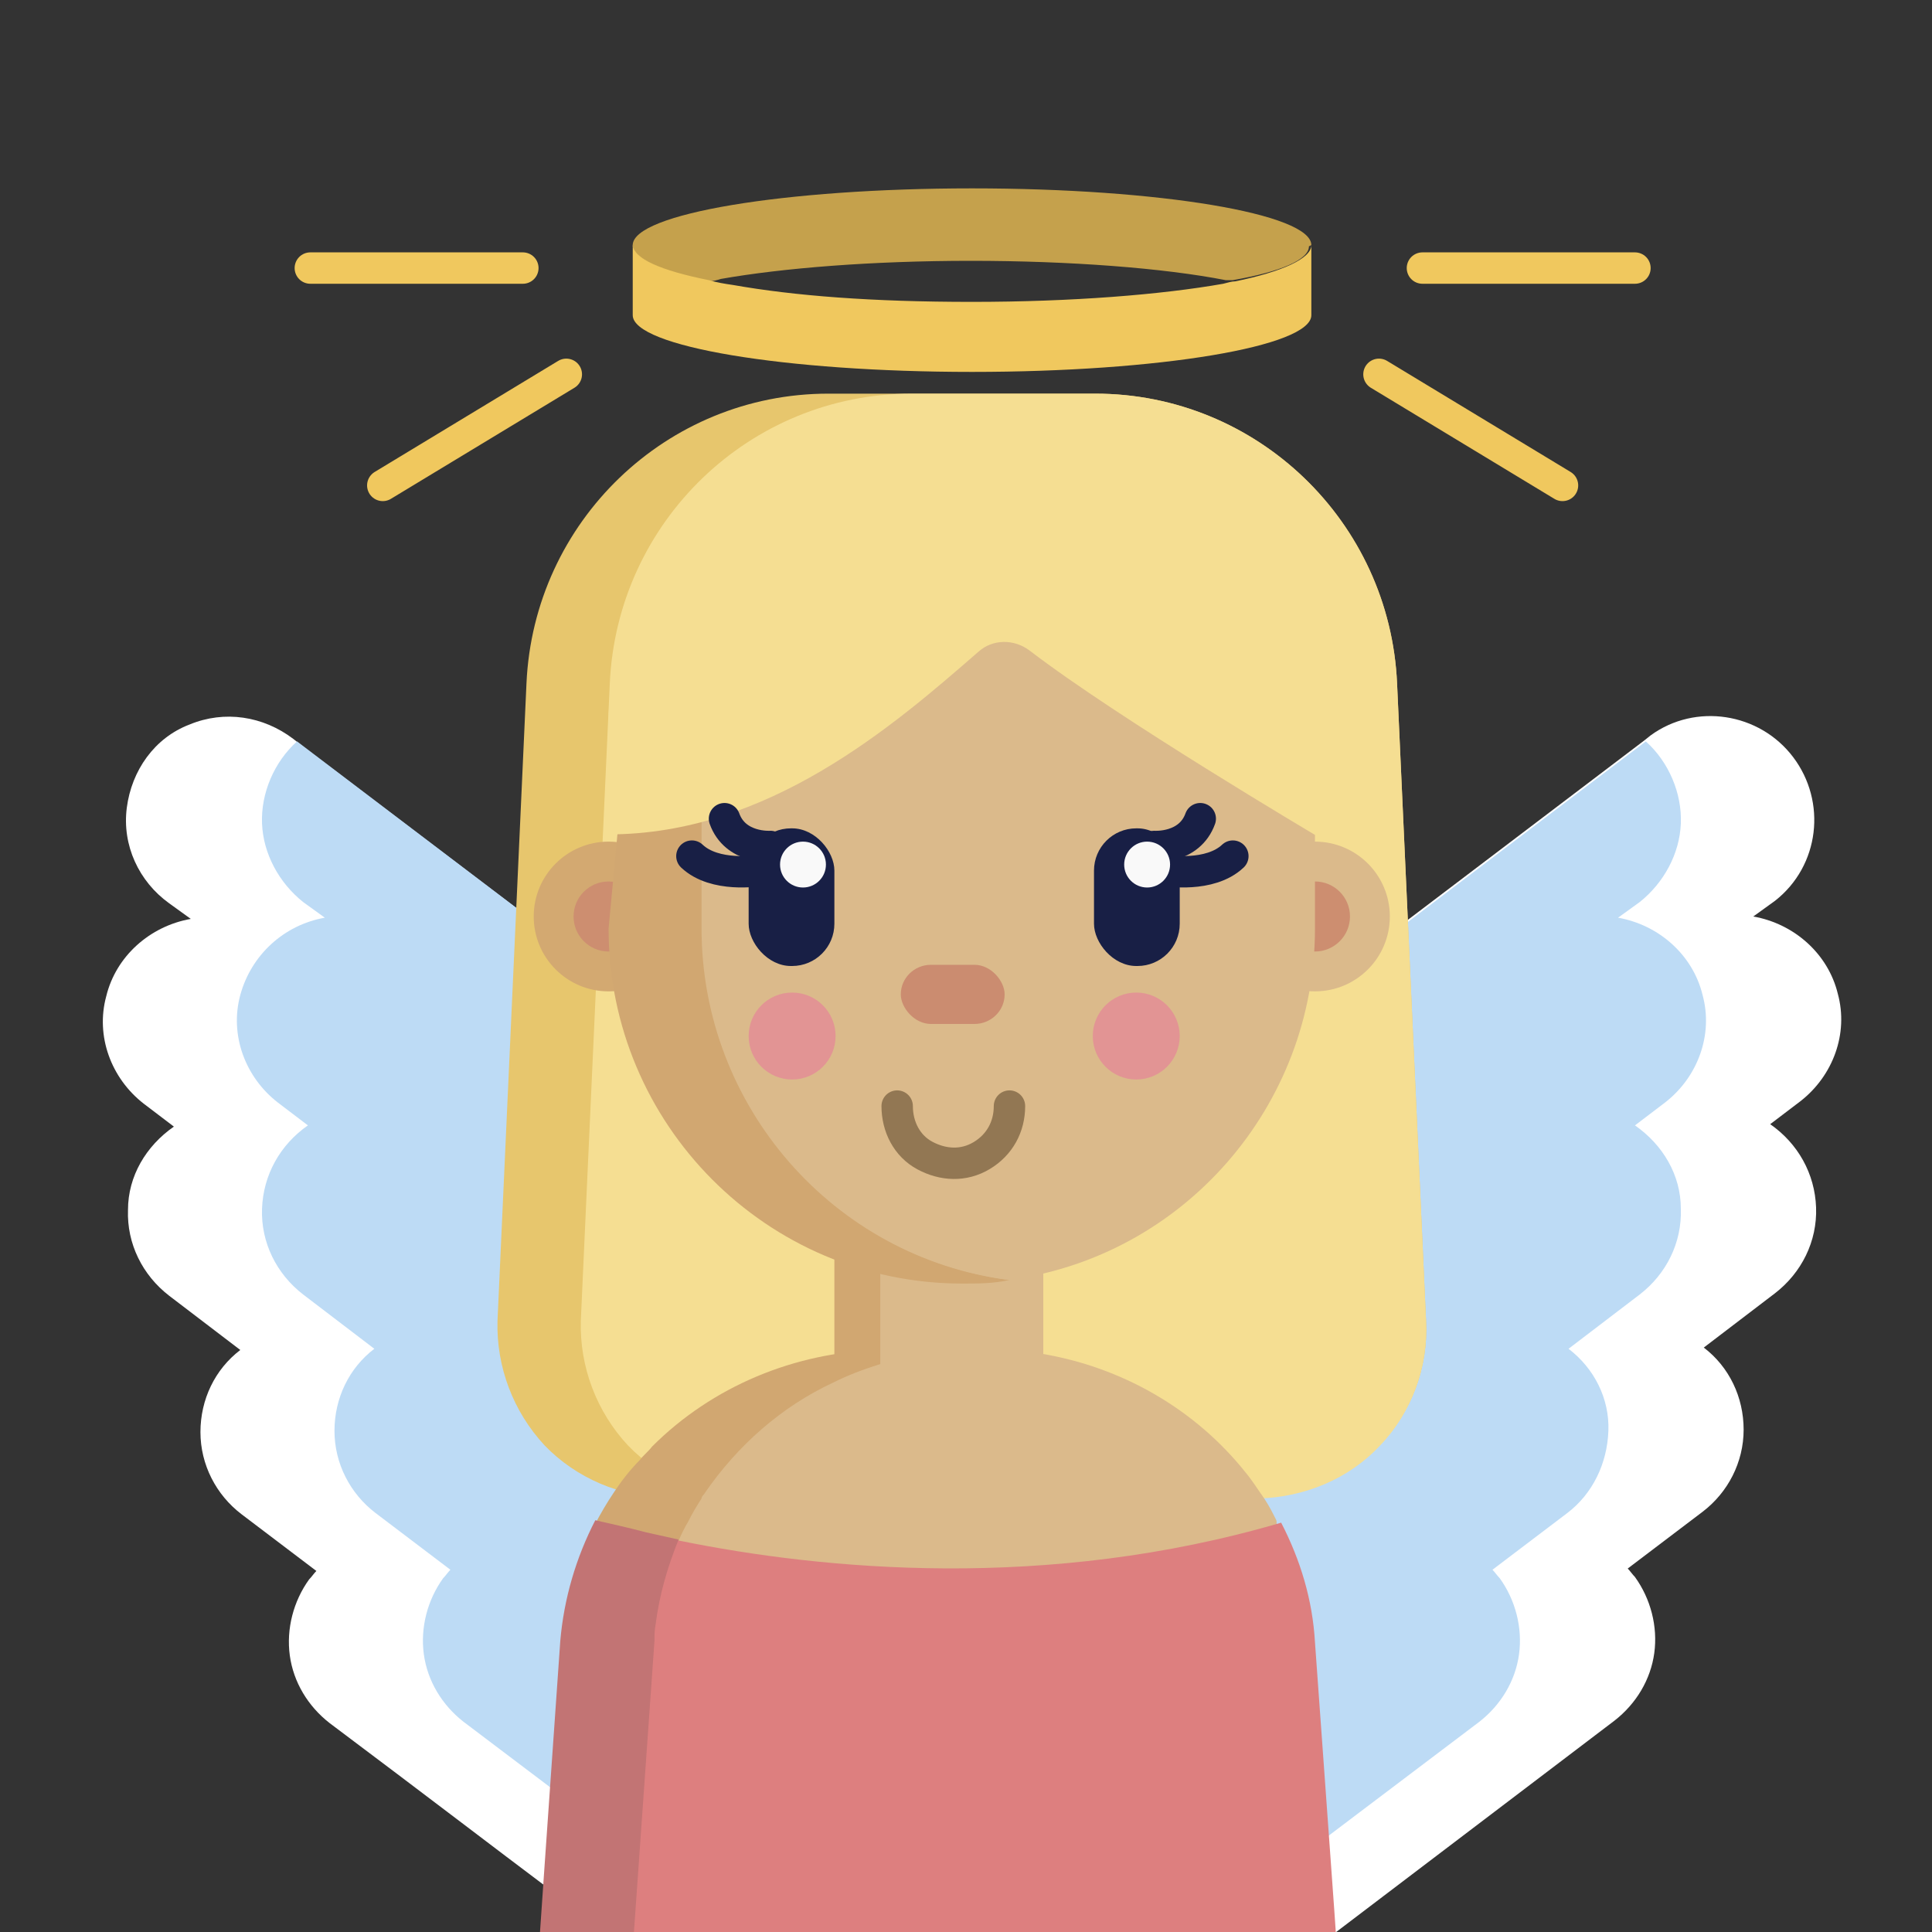 <?xml version="1.0" encoding="UTF-8"?>
<svg id="Layer_1" xmlns="http://www.w3.org/2000/svg" version="1.1" viewBox="0 0 160 160">
  <rect x="0" y="0" width="160" height="160" fill="#333333" stroke="none"/>
  <!-- Generator: Adobe Illustrator 29.7.1, SVG Export Plug-In . SVG Version: 2.1.1 Build 8)  -->
  <defs>
    <style>
      .st0 {
        fill: #181f45;
      }

      .st1 {
        fill: #dd7f7f;
      }

      .st2 {
        fill: #bddbf5;
      }

      .st3 {
        fill: #e7c66d;
      }

      .st4 {
        stroke: #181f45;
      }

      .st4, .st5, .st6 {
        fill: none;
        stroke-linecap: round;
        stroke-width: 2.6px;
      }

      .st7 {
        fill: #c5a14c;
      }

      .st8 {
        fill: #cd8e70;
      }

      .st9 {
        fill: #c27474;
      }

      .st10 {
        fill: #fff;
      }

      .st11 {
        fill: #f9f9f9;
      }

      .st5 {
        stroke: #f0c85e;
      }

      .st12 {
        fill: #d3a971;
      }

      .st6 {
        stroke: #927753;
      }

      .st13 {
        fill: #cb8c70;
      }

      .st14 {
        fill: #f5de92;
      }

      .st15 {
        fill: #e29494;
      }

      .st16 {
        fill: #f0c85e;
      }

      .st17 {
        fill: #dbba8b;
      }

      .st18 {
        fill: #d1a771;
      }
    </style>
  </defs>
  <g id="Avatars">
    <g id="Artboard">
      <g id="Other">
        <g id="Christmas_26">
          <g id="Icons">
            <path id="Path" class="st10" d="M74.5,157l-6.2,8.2-4,5.3h0c0,.1-.2,0-.2,0l-7.8-5.9-6.7-5c1.1.8-.3-.3-4.3-3.3-4-3-10-7.6-18-13.6-1.8-1.4-3-3.4-3.3-5.6-.3-2.2.3-4.5,1.6-6.3.2-.2.4-.5.6-.7l-6.2-4.7c-2.1-1.6-3.4-4.1-3.4-6.8s1.2-5.2,3.3-6.8l-5.9-4.5c-2.2-1.7-3.5-4.3-3.4-7.1,0-2.8,1.5-5.3,3.8-6.9l-2.5-1.9c-2.7-2.1-4-5.6-3.1-8.9.8-3.3,3.6-5.8,7-6.4l-1.8-1.3c-2.5-1.8-3.9-4.8-3.5-7.9.4-3.1,2.3-5.8,5.2-6.9,2.9-1.2,6.1-.7,8.6,1.2l.5.4,23.1,17.5,1.5,1.1,4.6,3.5,1.3,1h0c0,0,5.9,4.6,5.9,4.6l-2.9,3.9-5.1,6.8-.7.9.6.5,6,4.6-6,8-.8,1.1,1.7,1.3,4.3,3.2,2.9,2.2-.6.8-.7,1-2,2.7-3.1,4.1,3.8,2.8,8.8,6.6-5.7,7.6,13,9.8Z"/>
            <path id="Path-2" class="st2" d="M74.5,157l-6.2,8.2-29.9-22.6c-1.8-1.4-3-3.4-3.3-5.6-.3-2.2.3-4.5,1.6-6.3.2-.2.4-.5.6-.7l-6.2-4.7c-2.1-1.6-3.4-4.1-3.4-6.8s1.2-5.2,3.3-6.8l-5.9-4.5c-2.2-1.7-3.5-4.3-3.4-7.1s1.5-5.3,3.8-6.9l-2.5-1.9c-2.7-2.1-4-5.6-3.1-8.9s3.6-5.8,7-6.4l-1.8-1.3c-2-1.6-3.3-4-3.4-6.5s1-5.1,2.9-6.8l36.5,27.7-8.7,11.6,6.6,5-6.8,9.1,8.9,6.8-6.5,8.6,12.5,9.5-5.7,7.6,12.9,9.8Z"/>
            <path id="Path-3" class="st10" d="M86.4,157l6.2,8.2,4.1,5.4,37-28.1c1.8-1.4,3-3.4,3.3-5.6s-.3-4.5-1.6-6.3c-.2-.2-.4-.5-.6-.7l6.2-4.7c2.1-1.6,3.4-4.1,3.4-6.8,0-2.7-1.2-5.2-3.3-6.8l5.9-4.5c2.2-1.7,3.5-4.3,3.4-7.1s-1.5-5.3-3.8-6.9l2.5-1.9c2.7-2.1,4-5.6,3.1-8.9-.8-3.3-3.6-5.8-7-6.4l1.8-1.3c3.7-2.9,4.3-8.2,1.5-11.9s-8.1-4.5-11.8-1.8l-.5.4-36.5,27.7,8.7,11.6-6.6,5,6.8,9.1-8.9,6.8,6.5,8.6-12.5,9.5,5.7,7.6-13,9.8h0Z"/>
            <path id="Path-4" class="st2" d="M86.4,157l6.2,8.2,29.9-22.6c1.8-1.4,3-3.4,3.3-5.6.3-2.2-.3-4.5-1.6-6.3-.2-.2-.4-.5-.6-.7l6.2-4.7c2.1-1.6,3.3-4.1,3.4-6.8s-1.2-5.2-3.3-6.8l5.9-4.5c2.2-1.7,3.5-4.3,3.4-7.1,0-2.8-1.5-5.3-3.8-6.9l2.5-1.9c2.7-2.1,4-5.6,3.1-8.9-.8-3.3-3.6-5.8-7-6.4l1.8-1.3c2-1.6,3.3-4,3.4-6.5s-1-5.1-2.9-6.8l-36.5,27.7,8.7,11.6-6.6,5,6.8,9.1-8.9,6.8,6.5,8.6-12.5,9.5,5.7,7.6-13,9.8h0Z"/>
            <path id="Path-5" class="st3" d="M104.2,124h-49c-3.8,0-7.5-1.6-10.1-4.3-2.6-2.8-4-6.5-3.9-10.3l2.4-52.8c.6-13.4,11.6-24,25-24h22.1c13.4,0,24.4,10.6,25,24l2.4,52.8c.2,3.8-1.2,7.6-3.9,10.3-2.6,2.8-6.3,4.3-10.1,4.3Z"/>
            <path id="Path-6" class="st14" d="M104.2,124h-42.1c-3.8,0-7.5-1.6-10.1-4.3-2.6-2.8-4-6.5-3.9-10.3l2.4-52.8c.6-13.4,11.6-24,25-24h15.2c13.4,0,24.4,10.6,25,24l2.4,52.8c.2,3.8-1.2,7.6-3.8,10.3-2.6,2.8-6.3,4.3-10.1,4.4Z"/>
            <ellipse id="Oval" class="st12" cx="50.4" cy="75.9" rx="6.2" ry="6.2"/>
            <ellipse id="Oval-2" class="st8" cx="50.4" cy="75.9" rx="2.9" ry="2.9"/>
            <path id="Path-7" class="st18" d="M111.5,171.6c-16.2,6.5-34,7.8-50.9,3.6h0c0,.1-.3,0-.3,0-3-.7-5.9-1.7-8.7-2.7-2.5-.9-5-2-7.4-3.2l.4-6,.6-8.7,1.3-18.6c.3-4.5,1.9-8.8,4.4-12.5.6-.9,1.3-1.8,2.1-2.6.3-.4.7-.7,1-1.1,5-5,11.8-7.8,18.8-8,.3,0,.6,0,.9,0h7.8c1.6,0,3.2.1,4.7.4,6.7,1.1,12.8,4.6,17,9.9.5.6,1,1.4,1.5,2.1.4.6.7,1.2,1,1.8v.3c1.8,3.1,2.7,6.4,3,9.9l1.6,22.2.6,8.7.3,4.8h0Z"/>
            <rect id="Rectangle" class="st18" x="69.1" y="100.2" width="17.3" height="18.5"/>
            <path id="Path-8" class="st17" d="M111.5,171.6c-16.2,6.5-34,7.8-50.9,3.6h0c0,.1-.3,0-.3,0-3-.7-5.9-1.7-8.7-2.7l.3-3.7.6-8.7,1.7-24.1c0-.5,0-.9.1-1.4.3-2.4,1-4.8,1.9-7,.2-.5.5-1.1.8-1.6.3-.6.7-1.3,1.1-1.9,0-.2.2-.3.3-.5,2.7-3.9,6.3-7.1,10.6-9.1,1.2-.6,2.5-1.1,3.8-1.5,2.8-.9,5.6-1.3,8.5-1.3h.2c1.6,0,3.2.1,4.7.4,6.7,1.1,12.8,4.6,17,9.9.5.6,1,1.4,1.5,2.1.4.6.7,1.2,1,1.8v.3c1.8,3.1,2.7,6.4,3,9.9l1.6,22.2.6,8.7.3,4.8h0Z"/>
            <ellipse id="Oval-3" class="st17" cx="108.9" cy="75.9" rx="6.2" ry="6.2"/>
            <ellipse id="Oval-4" class="st8" cx="108.9" cy="75.9" rx="2.9" ry="2.9"/>
            <rect id="Rectangle-2" class="st17" x="72.9" y="100.2" width="13.5" height="18.5"/>
            <path id="Path-11" class="st18" d="M58.2,76.9v-26.7h-1c-2.4,0-4.5,1.9-4.7,4.3l-2.1,22.4c0,16.2,13.1,29.4,29.3,29.4h0c1.3,0,2.6,0,3.9-.3-14.5-1.9-25.4-14.4-25.4-29.1Z"/>
            <path id="Path-12" class="st17" d="M108.9,76.9v-26.7h-50.8v26.7c0,14.7,10.9,27.2,25.4,29.1,14.5-1.9,25.4-14.4,25.4-29.1Z"/>
            <rect id="Rectangle-3" class="st0" x="62" y="68.6" width="7.1" height="11.4" rx="3.5" ry="3.5"/>
            <path id="Path-13" class="st4" d="M62.8,72.1s-3.6.6-5.5-1.2"/>
            <path id="Path-14" class="st4" d="M96.6,72.1s3.6.6,5.5-1.2"/>
            <path id="Path-15" class="st4" d="M95.6,70.1s2.9.2,3.8-2.3"/>
            <rect id="Rectangle-4" class="st0" x="90.6" y="68.6" width="7.1" height="11.4" rx="3.5" ry="3.5"/>
            <ellipse id="Oval-5" class="st11" cx="95" cy="71.6" rx="1.9" ry="1.9"/>
            <path id="Path-16" class="st6" d="M74.3,91.6c0,1.7.8,3.3,2.3,4.1s3.2.9,4.7,0,2.3-2.4,2.3-4.1"/>
            <rect id="Rectangle-5" class="st13" x="74.6" y="79.9" width="8.6" height="4.9" rx="2.5" ry="2.5"/>
            <ellipse id="Oval-6" class="st15" cx="65.6" cy="85.8" rx="3.6" ry="3.6"/>
            <ellipse id="Oval-7" class="st15" cx="94.1" cy="85.8" rx="3.6" ry="3.6"/>
            <path id="Path-17" class="st14" d="M86.9,48.1c1.7-1.8,3.2-3.8,4.5-5.9-7.3-1.2-22.2,2.4-31.8,5.2-5.4,1.5-9.2,6.5-9.2,12.2v9.5c13.2,0,23.6-9,30.6-15.1,1.2-1.1,3-1.1,4.3-.1,7.3,5.6,23.7,15.3,23.7,15.3v-21.6s-22.1.6-22.1.6Z"/>
            <path id="Path-18" class="st4" d="M63.8,70.1s-2.9.2-3.8-2.3"/>
            <ellipse id="Oval-8" class="st11" cx="66.5" cy="71.6" rx="1.9" ry="1.9"/>
            <path id="Path-19" class="st1" d="M111.5,171.6c-16.2,6.5-34,7.8-50.9,3.6h0c0,.1-.3,0-.3,0-3-.7-5.9-1.7-8.7-2.7-2.5-.9-5-2-7.4-3.2l.4-6,.6-8.7,1.3-18.6c.3-3.5,1.2-6.9,2.9-10,1.2.3,2.6.7,4.2,1,.8.2,1.7.4,2.7.6,11.8,2.4,30.4,4.2,49.8-1.5,1.6,3.1,2.6,6.4,2.8,9.9l1.6,22.2.6,8.7.3,4.8Z"/>
            <path id="Path-20" class="st7" d="M108.6,20.3c0-2.6-12.6-4.7-28.1-4.7s-28.1,2.1-28.1,4.7h0c0,1.1,2.4,2.2,6.3,3,.3,0,.7-.1,1-.2,5.1-.9,12.5-1.5,20.7-1.5s16,.6,21.1,1.6h.6c4-.7,6.3-1.7,6.3-2.8,0,0,0,0,0,0Z"/>
            <path id="Path-21" class="st16" d="M108.6,20.3c0,1.1-2.4,2.2-6.3,3-.3,0-.6.1-1,.2-5.1.9-12.5,1.5-20.8,1.5s-14.7-.5-19.8-1.4c-.7-.1-1.3-.2-2-.4-4-.8-6.3-1.8-6.3-3h0v5.9h0c0,2.6,12.6,4.7,28.1,4.7s28.1-2.1,28.1-4.7h0v-5.9Z"/>
            <line id="Path-22" class="st5" x1="46.9" y1="31" x2="31.7" y2="40.2"/>
            <line id="Path-23" class="st5" x1="43.3" y1="22.2" x2="25.7" y2="22.2"/>
            <line id="Path-24" class="st5" x1="114.2" y1="31" x2="129.4" y2="40.2"/>
            <line id="Path-25" class="st5" x1="117.8" y1="22.2" x2="135.4" y2="22.2"/>
            <path id="Path-27" class="st9" d="M52.5,160l1.7-24.1c0-.5,0-.9.1-1.4.3-2.4,1-4.8,1.9-7-.9-.2-1.8-.4-2.7-.6-1.5-.4-2.9-.7-4.2-1-1.6,3.1-2.6,6.5-2.9,10l-1.3,18.6-.6,8.7-.4,6c2.4,1.2,4.9,2.2,7.4,3.2l.3-3.7.6-8.7Z"/>
          </g>
        </g>
      </g>
    </g>
  </g>
</svg>